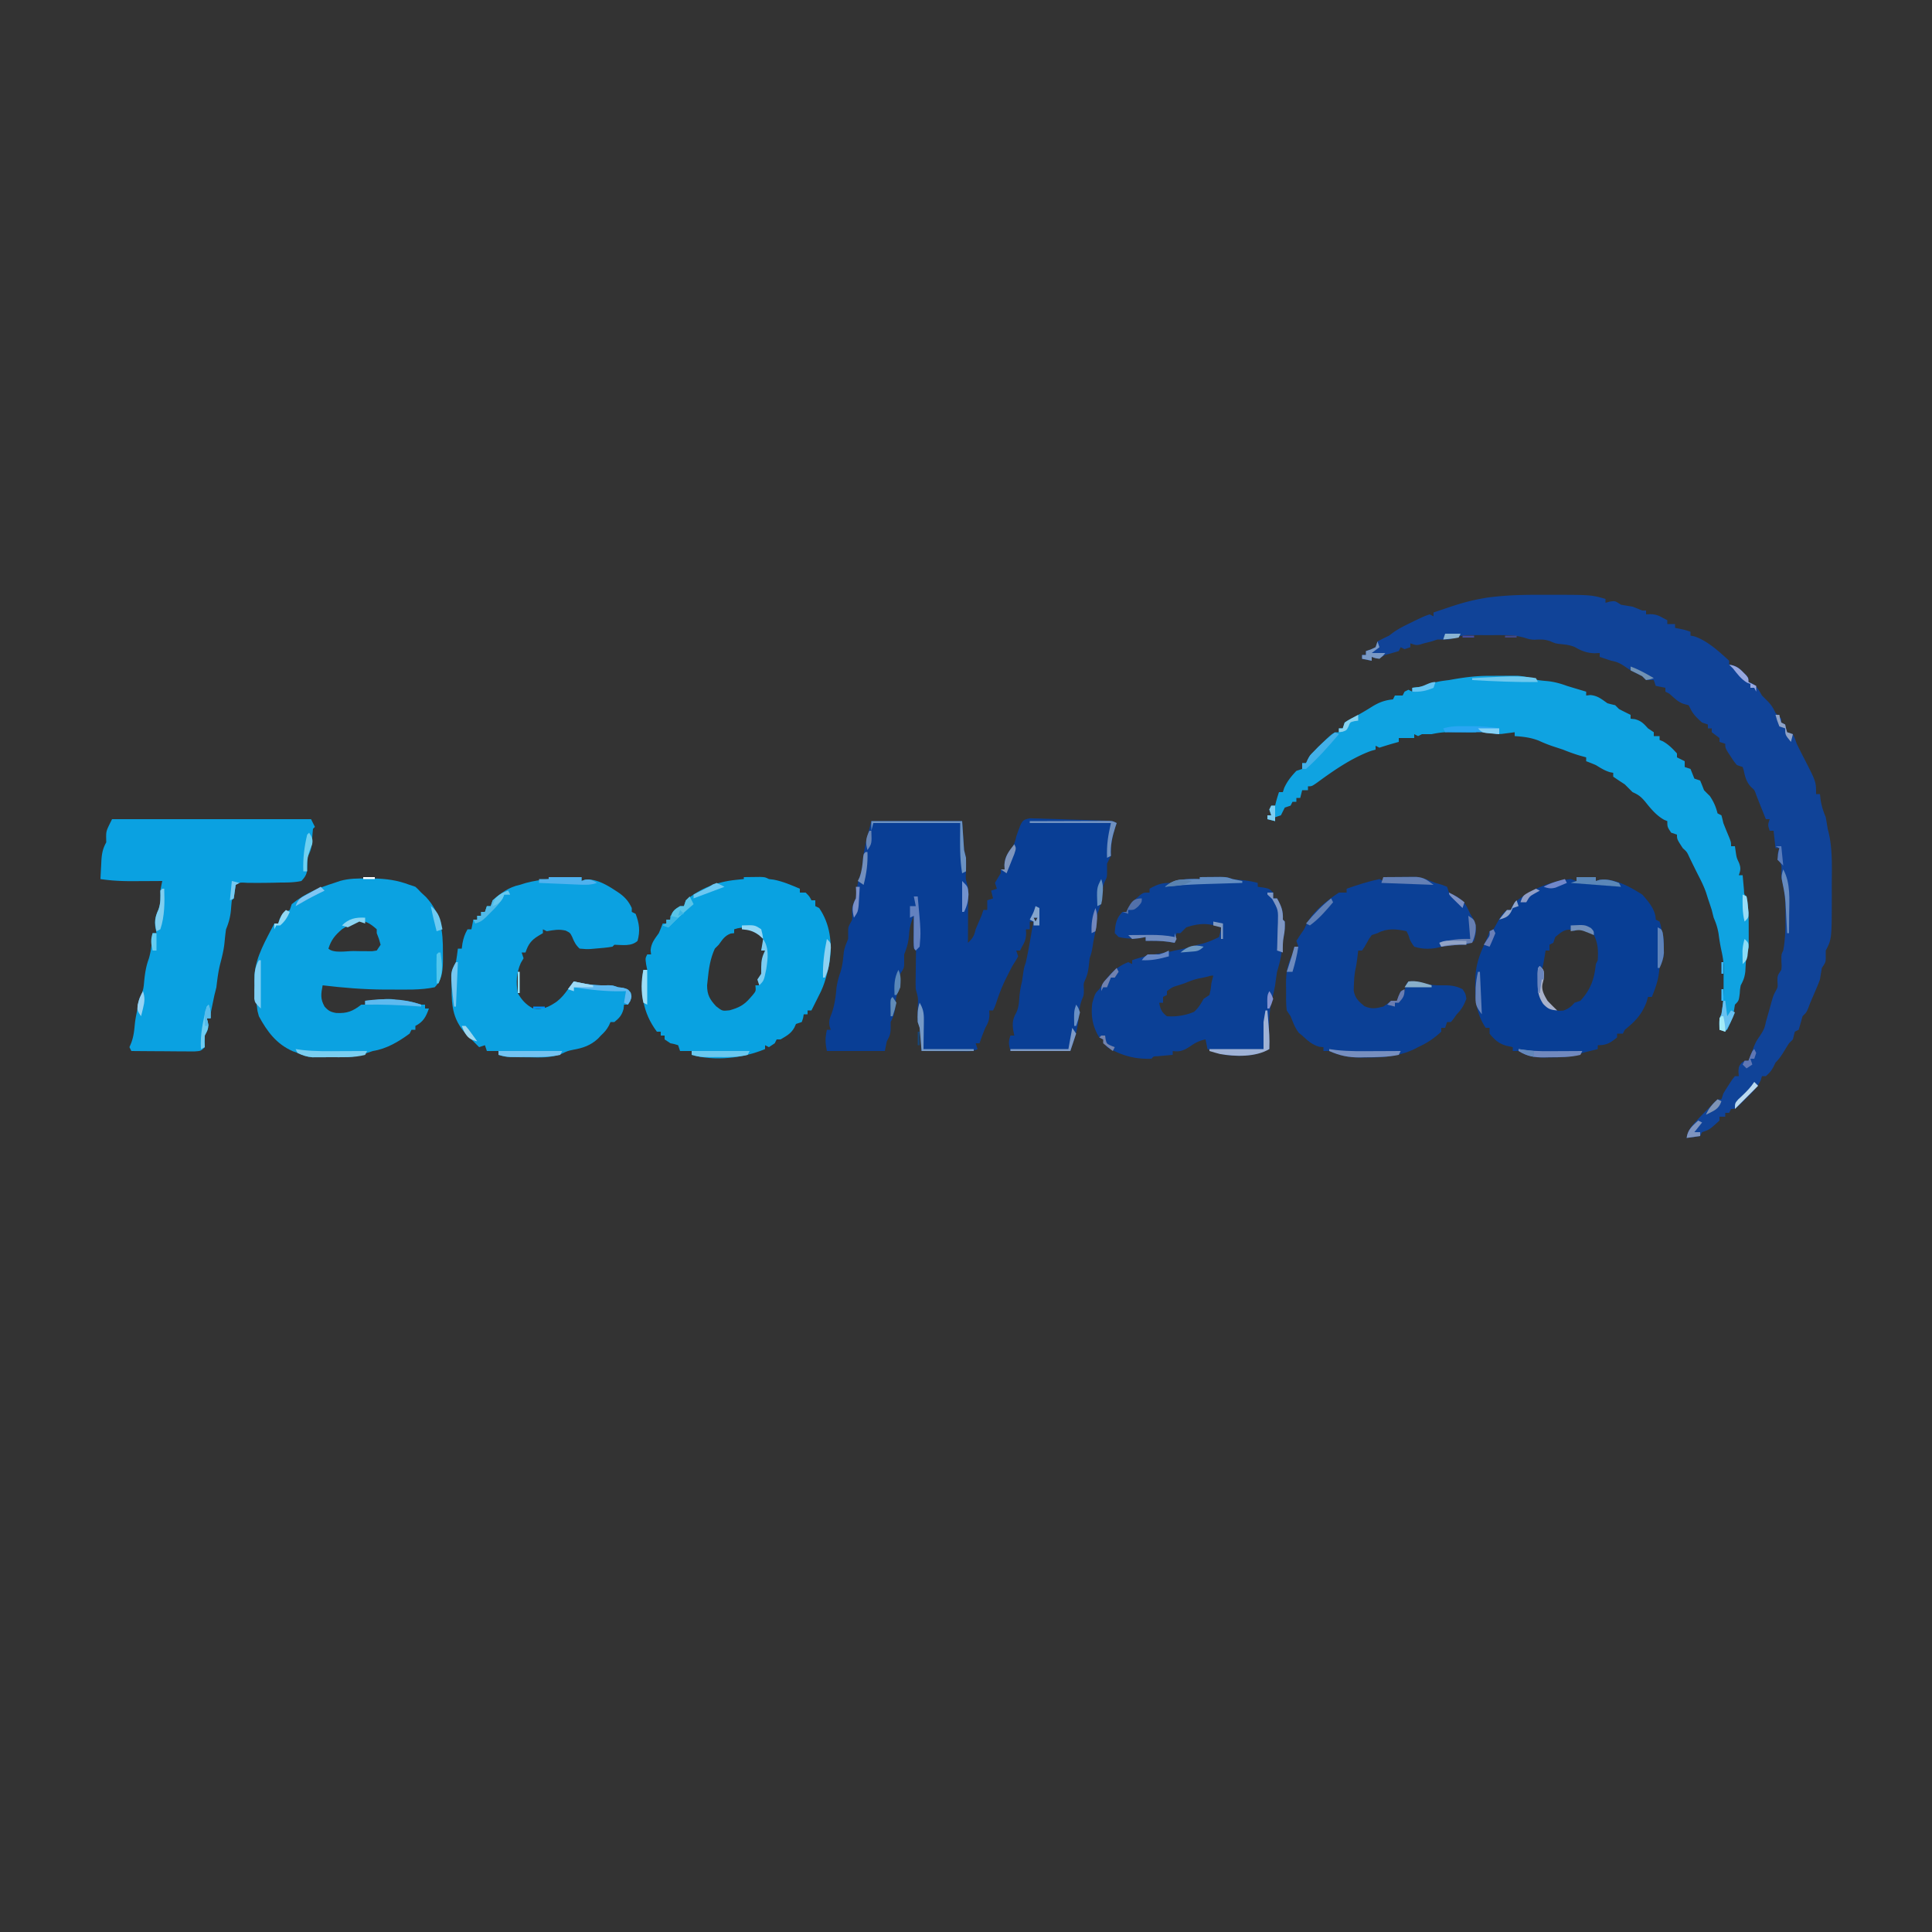 <?xml version="1.0" encoding="UTF-8"?>
<svg data-bbox="52 307.864 896.177 281.136" height="1000" width="1000" xmlns="http://www.w3.org/2000/svg" data-type="ugc">
    <rect width="100%" height="100%" fill="#333333" stroke="none"/>
    <g>
        <path fill="#093E95" d="m533.056 423.55 2.384.072 2.71.051 2.917.12 3 .077c3.166.087 6.33.202 9.496.317q3.206.09 6.412.174l6.092.182 2.923.088 2.7.1 2.382.084C576 425 576 425 578 426l-.656 1.941c-1.69 5.248-2.455 9.506-2.344 15.059l-2 4v3.5c0 3.5 0 3.5-.968 5.41-1.205 2.44-1.365 4.321-1.532 7.027-.308 3.78-1.06 6.553-2.5 10.063-.34 2.284-.568 4.564-.785 6.863-.244 2.424-.7 4.757-1.215 7.137l-.5 3.125C565 493 565 493 564 496l-.437 3.875c-.29 2.554-.649 4.337-1.625 6.75-1.121 2.414-1.121 2.414-.938 5.375 0 3 0 3-.937 5.25-1.339 3.464-1.536 6.72-1.856 10.402-.525 5.954-2.248 10.473-4.207 16.348h-31c-.925-3.702-1.081-4.635 0-8h2l-.562-2.75c-.505-3.747-.255-5.787 1.57-9.055 1.125-2.489 1.36-4.479 1.555-7.195.233-3.127.638-5.971 1.437-9l.5-3.563C530 501 530 501 531 498c1.168-5.303 2.128-10.642 3-16q.489-2.502 1-5h-2v4h-2l.125 2.25c-.13 2.873-.69 4.304-2.125 6.75l-1 2h-2l1 3c-.93 1.706-1.954 3.361-3 5a286 286 0 0 0-2.562 5l-1.254 2.5c-1.655 3.496-3.023 7.018-4.246 10.687C515 521 515 521 514 523h-2l.125 2.25c-.133 2.928-.71 4.234-2.125 6.75a119 119 0 0 0-3 8h-2l1 3c-2.766 1.383-5.01 1.112-8.101 1.097l-3.672-.01-3.852-.025-3.875-.013q-4.75-.018-9.5-.05l-.183-2.519-.254-3.293-.246-3.27c-.219-2.977-.219-2.977-1.317-5.917-.045-2.53-.048-5.035 0-7.563.286-4.861.286-4.861-1-9.437a73 73 0 0 1-.062-4.535l.023-2.702.04-2.826q.038-2.768.062-5.535l.035-2.484c.117-1.927.117-1.927-1.098-2.918-.073-2.863-.092-5.7-.062-8.563l.013-2.443q.019-2.997.05-5.994c-1.514 3.416-2.268 6.277-2.5 10-.305 3.748-1.088 6.515-2.5 10v3.625c0 3.375 0 3.375-2 6.375v3.437c0 3.563 0 3.563-.97 5.473-1.212 2.456-1.365 4.366-1.53 7.09-.218 3.572-.868 5.84-2.5 9v3c0 3.146-.528 4.314-2 7l-1 5h-30c-.9-4.492-.904-6.684 0-11h2l-.587-1.738c-.493-2.695-.041-3.925.961-6.45 1.672-4.613 2.197-8.953 2.625-13.812.45-2.76 1.044-5.12 2-7.75 1.057-3.434 1.388-6.59 1.715-10.149.349-2.57 1.314-4.707 2.285-7.101v-3.063c0-2.937 0-2.937 1-4.875 1.255-2.205 1.255-2.205 1-5.562 0-3.57.483-4.47 2-7.5.377-2.188.377-2.188.5-4.438.326-3.573 1.167-6.228 2.5-9.562.333-2.237.56-4.466.754-6.719.706-6.546 2.657-12.925 4.246-19.281h47l1 15 1 4c.044 2.208.04 4.417 0 6.625-.236 4.348-.236 4.348 1 8.375.086 2.178.107 4.359.098 6.539l-.01 3.945-.025 4.14-.014 4.165a3988 3988 0 0 1-.049 10.21c2.508-2.374 3.253-3.638 4-7q1.478-3.508 3-7l1-3h2v-5l3-1-1-4 3-1-1-3a99 99 0 0 1 3-5v-2h2c-.04-.742-.082-1.484-.125-2.25.172-3.78 1.386-5.803 3.688-8.75 1.512-2.103 1.906-3.496 2.437-6 2.997-8.56 2.997-8.56 7.056-9.449M473 465l1 2Zm62 10 1 2 1-2z"/>
        <path fill="#104398" d="M796.36 307.87c2.005.005 4.01 0 6.015-.006 21.171.02 21.171.02 28.625 2.136v2l2.312-.625C836 311 836 311 839 313a449 449 0 0 0 6 1 206 206 0 0 1 5 2h2v2c.742-.04 1.485-.082 2.25-.125 2.873.131 4.303.691 6.75 2.125l2 1v2h4v2l2.312.438C872 326 872 326 875 327v2l1.695.297c6.716 2.05 13.175 7.979 18.305 12.703v2l1.797.317c2.527.784 3.626 1.734 5.453 3.62.52.526 1.041 1.05 1.578 1.59C905 351 905 351 905 353l1.812.688c2.786 1.671 3.563 3.518 5.188 6.312l2.562 2.563c2.2 2.2 3.157 3.694 4.438 6.437l1.625 1.625L922 372v2l2 1 .437 2 .563 2 3 1c1 2.188 1 2.188 2 5a359 359 0 0 0 3.976 7.88C940 404.626 940 404.626 940 411h2l.375 3.188c.544 3.318 1.365 5.742 2.625 8.812q.55 2.993 1 6l.492 1.885c2.054 8.562 1.666 17.736 1.638 26.476-.005 2.005 0 4.01.006 6.014-.022 22.696-.022 22.696-3.136 28.625v3.063c0 2.937 0 2.937-2 5.937a449 449 0 0 0-1 6 78 78 0 0 1-2 5l-1.5 3.5-1.5 3.5-1.063 2.813C935 524 935 524 933 526l-1 3.563-1 3.437-2 1a280 280 0 0 0-1 4l-2 2a140 140 0 0 0-2.5 4c-1.4 2.321-2.573 4.073-4.5 6l-.938 1.938c-1.113 2.16-2.2 3.51-4.062 5.062h-2l-.625 2.106c-1.816 3.823-4.364 6.284-7.375 9.207l-1.657 1.666C898.267 574 898.267 574 896 574l-1 2h-2v2h-3v2c-5.193 4.731-5.193 4.731-9 6l-1 2c-2.322.408-4.657.745-7 1 .593-3.502 1.875-5.33 4.25-7.937l1.906-2.102a217 217 0 0 1 6.844-6.96l1.687-1.813C889 569 889 569 891 569l1-3c.94-1.586 1.923-3.147 2.937-4.687l1.59-2.45L898 557h2l-.188-2.312c.188-2.688.188-2.688 1.563-4.5C903 549 903 549 905 549l.875-2.187L907 544l.875-2.437C909 539 909 539 911.062 535.938c1.737-2.633 2.394-3.949 2.938-6.938q.991-3.502 2-7l1-3.687c1-3.313 1-3.313 2.125-5.375 1.085-2.048 1.085-2.048.875-5 0-2.938 0-2.938 2-5.938.203-1.99.203-1.99.062-4.062C922 494 922 494 923 492c1.05-5.683 1.15-11.23 1.125-17l.011-2.617c-.008-5.601-.216-11.009-1.699-16.445C922 454 922 454 922.062 451.063c.12-3.061.12-3.061-1.125-5.688-1.051-2.664-.913-3.74.063-6.375h-2l-1-9h-2c-1-3-1-3 0-6h-2c-4-10-4-10-5.04-12.738-.809-2.297-.809-2.297-2.46-3.762-2.448-2.448-3.287-5.402-3.938-8.75L902 397l-3-1c-1.606-1.996-1.606-1.996-3.188-4.437l-1.605-2.434C893 387 893 387 893 385l-3-1v-2l-2-1.5-2-1.5v-2h-2v-2l-3-1c-2.52-2.274-4.604-4.16-6.063-7.25L874 365l-1.75-.437c-3.505-.876-5.538-3.204-8.25-5.563l-2-1v-2l-5-1-1-3h-4l-2-2-2.75-1.375C844 347 844 347 840.875 344.875c-2.57-1.676-3.959-2.328-6.875-2.875a503 503 0 0 1-6-2v-2l-2.688.125c-3.987-.15-6.71-1.185-10.125-3.187-2.703-1.159-5.34-1.358-8.246-1.652C805 333 805 333 802.5 331.938c-2.85-1.068-5.225-1.015-8.243-.813C792 331 792 331 788.785 330.01c-3.719-.99-6.768-1.267-10.602-1.274l-3.814-.008-3.932.023-3.943-.023-3.81.008-3.452.007c-3.371.27-6.059 1.132-9.232 2.258-2 .04-4 .045-6 0l-3 1q-1.997.516-4 1l-2.063.625C733 334 733 334 730 333v2l-3 1-2-1-1 2a257 257 0 0 1-7 2l-2.25 1.188C713 341 713 341 710 340v2l-5-1v-2h2v-2l2.437-.812L712 335l1-3a134 134 0 0 1 6-3l1.828-1.402c2.576-1.895 5.241-3.246 8.11-4.66l3.089-1.535c5.337-2.518 5.337-2.518 7.973-3.403l2 1v-2l6-2 2.937-1c4.966-1.621 9.918-3.076 15.063-4l2.625-.5c9.238-1.368 18.402-1.66 27.735-1.63"/>
        <path fill="#0FA3E1" d="M770.438 349.815a824 824 0 0 0 6.67-.04l4.278-.005 3.913-.013c3.83.252 7.053 1.087 10.7 2.243a69 69 0 0 0 4.563.5c3.744.366 6.89 1.197 10.438 2.5q2.683.825 5.375 1.625l2.648.79L821 358v2l2.125-.25c3.81.332 5.78 2.077 8.875 4.25 1.324.368 2.656.712 4 1l2 2a201 201 0 0 0 6 3v2l2.25.25c3.303.901 4.476 2.25 6.75 4.75l3 2v2h3v2l1.687.688c2.974 1.688 5.033 3.78 7.313 6.312v2l4 2v3l3 1 2 5 3 1a156 156 0 0 1 2 5q1.468 1.53 3 3c2.007 3.012 3.13 5.524 4 9l2 1a72 72 0 0 1 1 4c1.01 2.605 2.085 5.18 3.16 7.758C896 436 896 436 896 438h2l.375 2.688c.492 3.264.492 3.264 1.75 5.937.976 2.65.839 3.773-.125 6.375h2l.183 2.153.254 2.785.246 2.777c.077 2.247.077 2.247 1.317 3.285 1.098 5.776 1.15 11.447 1.125 17.313l.011 2.744-.003 2.62-.004 2.371C905 491 905 491 904 493c-.277 3.277-.446 6.553-.62 9.836-.358 2.99-.98 4.574-2.38 7.164-.373 2.06-.373 2.06-.5 4.125C900 518 900 518 898 520l-.437 2.688c-.654 3.853-1.933 6.771-3.562 10.312h-4c-.125-5.75-.125-5.75 1-8 1.102-5.882 1.15-11.652 1.125-17.625l.011-2.812-.003-2.727-.004-2.451c-.138-2.546-.575-4.899-1.13-7.385a103 103 0 0 1-1.437-8.5c-.509-3.167-1.3-5.579-2.562-8.5a280 280 0 0 1-1-4 505 505 0 0 0-2-6l-.938-3c-1.12-3.165-2.512-6.023-4.062-9a665 665 0 0 1-4.563-9.25c-1.29-2.802-1.29-2.802-3.437-4.75-3-4.615-3-4.615-3-7l-3-1c-2-3-2-3-2-6l-1.688-.687c-4.105-2.33-6.966-5.85-9.875-9.5-2.266-2.615-3.418-3.45-6.437-4.813l-4-4c-1.073-.7-2.145-1.402-3.25-2.125L835 402v-2l-1.688-.312c-2.762-.821-4.855-2.19-7.312-3.688a123 123 0 0 0-5-2v-2l-3.188-.875c-3.058-.902-5.866-1.932-8.812-3.125a567 567 0 0 0-4.375-1.437 71 71 0 0 1-8.125-3.188c-4.184-1.643-8.045-2.082-12.5-2.375v-2l-1.864.254-2.449.309-2.426.316C775 380 775 380 772 379c-2.323-.4-4.658-.74-7-1l-1 1a70 70 0 0 1-4.438.063l-2.433-.028-2.13-.035h-2l-3.312-.062c-3.113.053-5.669.427-8.687 1.062h-5l-2 1-2-1v2h-8v2c-1.093.31-2.186.62-3.313.938A170 170 0 0 0 714 387l-2-1v2l-2.438.688c-9.927 3.657-19.135 10.02-27.625 16.25C679 407 679 407 677 407v2h-3l-1 4h-2v2h-2l-1 2-3 1-1 2-1 2-3 1v2l-4-1v-2h2l-1-3 1-2h2l.437-1.812c.45-1.75.992-3.474 1.563-5.188h2l.687-2.125c1.658-3.631 3.586-5.949 6.313-8.875l3-1v-3h2l.875-1.875C678 391 678 391 680 389l2.25-2.312C690.116 379 690.116 379 693 379v-2h2l1-3c1.715-1.175 1.715-1.175 3.937-2.312a146 146 0 0 0 10.25-5.938c3.65-2.228 6.51-3.308 10.813-3.75l1-2h4l1-2 2-1 2 1v-2l3.187-.375c3.658-.458 3.658-.458 6.313-1.625 3.14-1.255 6.152-1.581 9.5-2 7.04-1.251 13.143-2.186 20.438-2.185"/>
        <path fill="#0AA1E1" d="M58 424h103l2 4-1 1c-.286 2.743-.448 5.486-.621 8.238-.374 2.726-1.134 4.354-2.379 6.762l.063 3.438c-.074 4.166-.205 5.526-3.063 8.562-3.691.805-7.358.791-11.125.813l-3.055.076a424 424 0 0 1-13.937.06c-3.677-.234-3.677-.234-5.883 1.051a202 202 0 0 0-1 7l-1 1a109 109 0 0 0-.437 4.75c-.342 3.834-1.103 6.69-2.563 10.25-.341 2.286-.57 4.57-.79 6.871-.372 3.762-1.251 7.287-2.21 10.942-1.033 4.046-1.516 8.041-2 12.187q-.484 2.005-1 4a459 459 0 0 0-1.062 5.125l-.536 2.633c-.46 2.19-.46 2.19-.402 4.242h-2l.625 2.25c.437 3.204-.19 3.963-1.625 6.75v6c-2 2-2 2-5.532 2.227a347 347 0 0 1-4.538-.032l-2.413-.008c-2.548-.011-5.095-.037-7.642-.062q-2.587-.016-5.176-.027Q74.35 544.063 68 544l-1-2 .875-2.062c1.272-3.32 1.579-6.284 1.91-9.801.244-2.424.7-4.757 1.215-7.137l.438-3.062C72 517 72 517 73 515.093c1.09-2.281 1.358-4.023 1.563-6.532.405-4.281.929-8.196 2.437-12.25 1.327-4.396 1.657-8.747 2-13.312h2l-.562-2.75c-.534-3.962-.018-5.987 1.624-9.562 1.165-3.338 1-6.169.938-9.688.305-1.672.633-3.34 1-5l-2.076.016q-4.712.029-9.424.046l-3.266.026c-5.847.018-11.453-.197-17.234-1.088q.172-3.626.375-7.25c.03-.682.062-1.364.094-2.066.217-3.734.697-6.436 2.531-9.684l-.062-2.875C55 430 55 430 58 424"/>
        <path fill="#0B4096" d="M621 454a1420 1420 0 0 1 6.813-.062l3.832-.036C635 454 635 454 638 455c1.476.196 2.956.36 4.438.5 2.949.28 5.703.718 8.562 1.5v2l2.875.375C657 460 657 460 659 462v3h2c2.18 3.907 3.256 6.525 3 11l1 1c.195 3.518-.298 6.566-1 10a413 413 0 0 0-.437 4.375c-.423 4.046-1.406 7.72-2.563 11.625q-.543 3.495-1 7c-.426 2.313-.894 4.595-1.488 6.871-1.449 5.814-1.757 11.219-1.637 17.192l.027 2.623c.024 2.104.06 4.21.098 6.314-7.44 3.944-17.664 4.293-25.773 2.328-2.114-.707-4.176-1.458-6.227-2.328l-1-5c-3.183.617-5.287 1.72-7.937 3.563-3.158 2.053-5.201 3.04-9.063 2.437v2l-2.152.184-2.785.254c-.917.08-1.834.162-2.778.246-2.247.076-2.247.076-3.285 1.316-8.732.286-15.354-1.582-23-6-1.25-2.125-1.25-2.125-2-4l-2-1c-3.483-5.573-4.468-11.41-3.625-17.875 1.458-4.958 1.458-4.958 3.625-7.125l1.813-2.812c3.612-5.264 7.2-8.794 13.187-11.188l2 1v-2c4.866-1.697 9.466-2.785 14.563-3.5 2.572-.374 4.938-.834 7.437-1.5l2.313-.437c3.283-.688 6.467-1.626 9.687-2.563l2.125-.5c3.103-.827 6.007-2.066 8.875-3.5.656-2.527.656-2.527 1-5-6.52-2.31-11.328-2.224-18 0l-1.562 1.563L611 483h-2l-1 5-3-.5c-4.027-.585-7.935-.571-12-.5v-2l-3.062.563c-3.955.439-7.06.274-10.938-.563l-2-2c.25-4.506.744-7.744 4-11h2l.785-1.797c1.302-2.362 2.608-3.712 4.653-5.453l1.808-1.578C592 462 592 462 595 462v-2c3.975-2.218 6.497-3.113 11-3l2.75-1c4.161-1.28 7.934-1.173 12.25-1zm4.25 51.438c-1.55.387-3.115.717-4.687 1-2.692.59-5.02 1.508-7.563 2.562l-3.125 1c-3.02.916-3.02.916-5.875 3v2l-2 1v3h-2c.564 3.272 1.33 4.981 4 7 4.828.344 9.543-.393 14-2.25 2.302-2.014 3.505-4.099 5-6.75l3-2c.678-2.9.678-2.9 1-6 .317-1.337.643-2.673 1-4-1.139-.04-1.139-.04-2.75.438"/>
        <path fill="#0BA2E1" d="m190.25 454.688 2.814.006c6.68.098 12.663.895 18.936 3.306l3 1c1.375 1.25 1.375 1.25 3 3l2.438 2.25c7.834 8.409 8.913 17.846 8.812 28.938l.023 2.615c-.017 5.66-.05 10.974-4.273 15.197-7.382 1.557-15.307 1.192-22.812 1.188l-3.543.002c-10.631-.064-21.096-.923-31.645-2.19-.85 4.436-1.283 6.977 1 11 1.86 2.158 3.242 2.882 6.05 3.32 5.552.28 8.483-.833 12.95-4.32h2v-2q3.405-.29 6.813-.562l3.832-.316C203 517 203 517 206 518l2.25-.063c3.474.079 6.435 1.062 9.75 2.063h2v2h2c-1.495 4.254-2.898 6.949-7 9v2h-2l-1 2c-5.763 4.217-11.874 7.874-19 9q-3.006.98-6 2c-5.203 1.559-10.553 1.184-15.937 1.187l-3.288.037-3.177.006-2.89.012c-2.921-.262-5.047-1.04-7.708-2.243l-2.437-.875c-8.484-3.724-13.267-10.18-17.563-18.125-.75-2.625-.75-2.625-1-5l-.504-2.71c-.524-3.472-.664-6.78-.684-10.29l-.042-3.562c.624-9.31 6.059-18.244 10.23-26.437h2l.75-2.375c1.445-3.035 2.306-3.296 5.25-4.625l1-3c6.541-5.39 13.982-8.495 22-11l3.047-1.04c4.7-1.33 9.349-1.301 14.203-1.273M177 481.001c-3.584 3.05-5.586 5.5-7 10 2.544 2.544 9.517 1.234 12.938 1.25l3.404.062 3.248.016 2.996.028L195 492l2-3c-.83-3.07-.83-3.07-2-6v-2c-7.051-6.463-10.56-4.969-18 0"/>
        <path fill="#083E95" d="M816 454h10v2l2.063-.625c7.584-.968 15.687 3.72 21.937 7.625 3.196 3.545 7 8.014 7 13l2 1c.563 1.813.563 1.813 1 4l.516 1.797c.57 2.591.653 4.988.672 7.64l.042 2.81c-.246 2.948-1.067 5.05-2.23 7.753l-.437 3.313c-.65 4.26-1.953 7.698-3.563 11.687h-2l-.75 2.625c-2.406 6.495-5.99 10.166-11.25 14.375l-1 2h-3v2c-3.675 2.84-5.269 4-10 4v2l-5.566 1.367a87 87 0 0 0-5.582 1.684c-4.721 1.163-9.074 1.28-13.914 1.261l-2.643.05c-5.279.003-8.629-.67-13.295-3.362h-3v-2l-3.187-.687c-3.986-1.135-6.197-3.063-8.813-6.313v-3h-2c-4.622-7.049-5.472-13.586-5.437-21.812l.007-2.75c.15-6.743 1.683-12.004 4.492-18.125 1.116-2.439 2.088-4.763 2.938-7.313l2-1a368 368 0 0 0 2.988-5.277c1.122-1.91 2.254-3.365 4.012-4.723h2l.668-1.773c1.75-2.925 3.752-4.075 6.644-5.852.945-.59 1.89-1.18 2.864-1.79C798.582 457.99 805.7 455.83 813 455l3 1zm-1 26v2l-1.625-.75c-3.73-.393-5.543 1.485-8.375 3.75l-1 3-2 1v3h-2l-.437 2.75c-1.092 6.309-1.092 6.309-2.563 9.25-.198 2.076-.198 2.076-.187 4.375l-.043 2.336c.518 5.154 3.519 7.984 7.355 11.148 1.972 1.416 1.972 1.416 5.125 1.203 2.737-1.057 3.86-1.902 5.75-4.062l3-1c5.394-5.9 7.225-11.251 8-19l1-2c.275-4.769.194-8.707-2-13-3.104-2.47-5.956-4-10-4"/>
        <path fill="#09A2E1" d="M385 454q2.688-.04 5.375-.062l3.023-.036C396 454 396 454 398 455l2.5.313c4.767.936 9.041 2.793 13.5 4.687v2h3c2 2 2 2 3 4h2v3l2 1c5.631 8.212 6.78 17.923 5.45 27.633-1.143 6.02-2.556 11.94-5.45 17.367l-1.07 2.14L420 523h-2v2h-2l-.312 1.938L415 529l-3 1-.812 1.813c-1.713 3.155-4.134 4.406-7.188 6.187h-2l-1 2-3 2-2-1v2c-11.444 4.756-25.904 6.417-38 3v-2h-6l-1-3c-1.902-.6-1.902-.6-4-1l-3-2v-2h-2v-2h-2c-7.352-9.88-8.684-20.031-7-32h2l-.562-2.875C334 496 334 496 335 494h2l-.25-2.125c.333-3.827 2.05-5.77 4.25-8.875.716-1.646 1.403-3.307 2-5h2v-2h2l.25-1.812c.966-2.817 2.239-3.666 4.75-5.188h2l1-3c7.402-6.22 16.198-9.58 25.75-10.562l2.422-.254L385 455zm-5 27v2l-1.75.188c-3.15 1.137-4.303 3.151-6.25 5.812l-2 2c-2.377 5.172-3.135 10.37-3.687 16l-.325 3.063c.02 4.864 1.405 7.288 4.7 10.812 3.165 2.463 3.165 2.463 6.937 2.063 4.66-1.295 7.475-2.677 10.625-6.375l1.578-1.81c1.45-1.817 1.45-1.817 1.172-4.753h2l.438-2.187c.342-1.711.693-3.42 1.062-5.125.66-3.55 1.075-7.104 1.5-10.688h-2l.813-2.687c.54-3.437.54-3.437-1.813-6.125-4.299-3.135-7.929-3.878-13-2.188"/>
        <path fill="#0B4096" d="M716 454q4.656-.042 9.313-.062l2.67-.026 2.568-.01 2.364-.016c2.702.148 4.905 1.041 7.398 2.051 2.748 1.137 2.748 1.137 5.937 2L749 459l1 3c1.85 1.05 1.85 1.05 4 2 3.866 2.343 5.16 4.92 7 9l1.75 2.875c1.73 4.323 1.378 6.614.25 11.125-2.798 1.927-4.915 2.192-8.25 2-3.156-.088-5.672.139-8.687 1.063-4.715 1.296-9.372 1.435-14.063-.063-2.062-2.937-2.062-2.937-3-6l-1-2c-5.256-1.207-10.159-1.64-15 1l-3 1c-1.377 1.863-1.377 1.863-2.562 4.063-1.254 2.222-1.254 2.222-2.438 3.937h-2l-.437 3.688c-.28 2.282-.595 4.448-1.125 6.687-.433 2.597-.607 5.057-.688 7.688l-.078 2.535c.533 3.9 2.594 5.81 5.578 8.215 3.691 1.593 5.891 1.17 9.75.187 2.207-1.488 2.207-1.488 4-3h3l2-5h2l.438-1.937C728 509 728 509 729 508c3.08-.272 5.216.068 8.188 1 3.326.873 5.512 1.08 8.875 1 4.055-.068 7.264.071 10.937 2 1.563 2.25 1.563 2.25 2 5-1.29 3.29-2.501 5.501-5 8l-1.5 2.125L751 529h-2l-1 3h-2v2c-3.764 3.495-7.3 5.855-12 8l-1.866.982c-7.927 3.782-16.165 4.497-24.822 4.393l-2.97.035c-6.186-.025-10.661-1-16.342-3.41h-3v-2l-2.125-.187c-3.833-1.084-5.956-3.148-8.875-5.813l-1.687-1.375c-2.077-2.57-3.065-5.586-4.313-8.625l-2-3c-.436-3.568-.324-7.158-.312-10.75l-.05-2.96c-.003-5.925.642-10.024 3.362-15.29.373-1.323.73-2.652 1-4h2l-1-3c1.27-2.04 2.614-4.036 4-6l1.438-3.062c3.504-6.589 10.394-11.826 16.562-15.938h4v-2c5.61-1.948 11.183-3.775 17-5l2 1z"/>
        <path fill="#0BA1E1" d="M284 454h17v2l1.625-.625c6.302-.995 12.994 3.603 18.063 7 2.954 2.163 4.76 4.248 6.312 7.625v2l2 1c1.898 4.994 2.424 8.813 1 14-3.229 2.97-7.872 2.068-12 2l-1 1c-2.978.528-5.987.754-9 1l-2.27.203c-2.105.11-2.105.11-5.73-.203-2.062-1.925-2.812-3.542-3.875-6.125-1.031-2.052-1.031-2.052-3.312-3.187-3.524-.862-6.265-.29-9.813.312l-2-1v2l-2.312 1.375c-3.791 2.292-5.298 4.456-6.688 8.625h-2l1 3-1.437 2.438c-2.275 5.186-2.51 9.987-1.563 15.562 1.97 3.542 4.362 6.181 8 8 5.128.733 8.048-.787 12.176-3.57 2.393-1.876 4.097-3.936 5.824-6.43q1.495-2.005 3-4l1.836.438c5.451 1.207 10.453 1.74 16.035 1.535C317 510 317 510 320 511l2.563.313c2.437.687 2.437.687 3.875 2.5.562 2.187.562 2.187-.313 4.437L325 520h-2l-.25 2.25c-.898 3.293-2.134 4.61-4.75 6.75h-2l-.812 1.813c-1.194 2.199-2.36 3.504-4.188 5.187l-1.375 1.5c-3.97 3.665-7.844 4.951-13.05 5.875-2.794.6-2.794.6-6.102 2.172-5.475 2.104-10.934 1.816-16.723 1.703l-3.258-.016c-8.566-.085-8.566-.085-12.492-1.234v-2h-6l-1-3-3 1-4-4-2-1.937c-7.335-7.565-8.346-14.628-8.25-24.813l-.023-2.535.007-2.45.007-2.194c.298-2.382 1.158-3.952 2.259-6.071.387-2.325.73-4.659 1-7h2l.375-2.75c.546-2.84 1.198-4.776 2.625-7.25h2l1-5h2v-2h2v-2h2l1-3h2l1-3c4.195-3.729 8.451-6.858 14-8l3.25-1c3.961-1.056 7.68-1.572 11.75-2z"/>
        <path fill="#9FB2D5" d="M655 523h1c1.148 13.633 1.148 13.633 1 20-7.081 4.249-17.664 3.94-25.55 2.55-1.833-.458-3.645-.995-5.45-1.55v-1h28v-14z"/>
        <path fill="#6B92C2" d="M451 425h47l1 15 1 4a195 195 0 0 1 0 7l-2 1c-1.426-8.555-1-17.327-1-26h-45l-1 4z"/>
        <path fill="#638DC1" d="M621 454a1420 1420 0 0 1 6.813-.062l3.832-.036C635 454 635 454 638 455c1.664.348 3.33.684 5 1v1l-2.595.076q-4.837.144-9.673.296-2.08.065-4.16.125c-7.89.231-15.73.55-23.572 1.503 2.929-2.307 4.69-3.395 8.438-3.687l2.367-.196c2.403-.128 4.789-.195 7.195-.117z"/>
        <path fill="#5EB8F0" d="m297 508 1.836.438c5.451 1.207 10.453 1.74 16.035 1.535C317 510 317 510 320 511l2.563.313c2.437.687 2.437.687 3.875 2.5.562 2.187.562 2.187-.313 4.437L325 520l-2-1 1-6-2.098.07c-8.49.157-16.527-.789-24.902-2.07v2l-3-1z"/>
        <path fill="#6E90C1" d="M533 425q9.13-.037 18.262-.055 3.108-.008 6.216-.02 4.46-.017 8.92-.023l2.82-.015h2.608l2.301-.007C576 425 576 425 578 426l-.656 1.941c-1.685 5.233-2.702 9.566-2.344 15.059l-2 1c-.216-6.791.436-10.964 2-18h-42z"/>
        <path fill="#29A6F2" d="m755.082 375.867 2.326-.004 2.404.012 2.37-.012c4.71.008 9.173.355 13.818 1.137v3l-1.863-.219-2.45-.281-2.425-.281c-2.381-.267-2.381-.267-5.262-.22h-16l-1-2c2.76-.777 5.217-1.127 8.082-1.132"/>
        <path fill="#7699C5" d="M476 519c1.777 3.062 2.24 5.24 2.195 8.766l-.015 2.43-.055 3.054L478 543h26v1h-27l-1-12-1-3c-.132-3.684-.17-6.49 1-10"/>
        <path fill="#6381BF" d="M473 464h2c1.682 18.356 1.682 18.356 1 26l-2 2c-1-1-1-1-1.098-4.816q.01-2.374.036-4.747l.013-2.443q.02-2.997.049-5.994l-2 1v-6h3z"/>
        <path fill="#43B0E9" d="m691 379 2 1c-5.313 6.299-10.845 12.51-17 18h-2v-3h2l.875-1.875C678 391 678 391 680 389l2.25-2.312c2.809-2.745 5.706-5.21 8.75-7.688"/>
        <path fill="#7F97C4" d="M656 462h3v3h2c2.18 3.907 3.256 6.525 3 11l1 1c.145 2.604.025 4.88-.5 7.438-.566 2.9-.569 5.614-.5 8.562l-3-1 .08-2.016c.104-3.036.168-6.072.232-9.109l.127-3.172c.19-6.705.19-6.705-2.959-12.383L656 463z"/>
        <path fill="#4FB2EF" d="M284 454h17v2l1.75-.625c2.77-.462 3.896.196 6.25 1.625-3.36 1.12-5.67 1.028-9.2.879l-3.661-.147-3.827-.17-3.86-.158q-4.727-.195-9.452-.404v-2h5z"/>
        <path fill="#667FB3" d="M760 474c3 2 3 2 3.813 4.75.207 3.591-.473 5.94-1.813 9.25-5.322.793-10.65 1.43-16 2l-1-2c5.57-1.592 10.211-2.207 16-2z"/>
        <path fill="#7ACEF0" d="m153 543 3.59.496c6.647.739 13.293.61 19.972.567l3.924-.014q4.758-.018 9.514-.049l-1 2c-5.843 1.552-12.06 1.184-18.062 1.188l-3.26.037-3.15.005-2.852.013c-2.923-.265-5.057-.931-7.676-2.243z"/>
        <path fill="#50BAE8" d="m263 461 1 2h-3l-.691 1.676c-1.684 2.99-3.814 5.094-6.247 7.512l-2.652 2.667C249 477 249 477 246 478l-1-2h2v-2h2v-2h2l1-3h2l1-3c2.661-2.381 4.597-3.866 8-5"/>
        <path fill="#5B87B8" d="M816 454h10v2l2.063-.625c3.77-.481 6.393.33 9.937 1.625l1 2-26-2 3-1z"/>
        <path fill="#59C4E8" d="m357 464 2 4-1.574 1.355c-3.953 3.427-7.784 6.89-11.426 10.645l-3-1 2-1v-2h2l.25-1.812c.966-2.817 2.239-3.666 4.75-5.188h2l1-3z"/>
        <path fill="#6480B5" d="M716 454q4.656-.042 9.313-.062l2.67-.026 2.568-.01 2.364-.016c4.089.223 5.73 1.597 9.085 4.114l-27-1z"/>
        <path fill="#73C3F1" d="M258 544h33l-1 2c-5.852 1.248-11.725 1.15-17.687 1.125l-2.838.012-2.737-.004-2.467-.004c-2.215-.126-4.144-.515-6.271-1.129z"/>
        <path fill="#67C1F1" d="M892 518h1l1 8 2-3 2 1c-1.335 3.594-2.96 6.755-5 10l-3-1c-.125-5.75-.125-5.75 1-8q.543-3.495 1-7"/>
        <path fill="#718CBE" d="m608 483 1 3-1 2-3-.5c-4.027-.585-7.935-.571-12-.5v-2l-3.375.625L586 486l-2-2q4.313-.04 8.625-.062l2.45-.026c4.428-.018 8.564.192 12.925 1.088z"/>
        <path fill="#778FBF" d="m688 543 3.59.496c6.647.739 13.293.61 19.972.567l3.924-.014q4.758-.018 9.514-.049l-1 2c-5.764 1.207-11.566 1.217-17.437 1.25l-2.737.063c-5.984.034-10.351-.88-15.826-3.313z"/>
        <path fill="#7E9AC6" d="m555 532 2 3-3 9h-31v-1h30z"/>
        <path fill="#5E83BA" d="M858 480c2 1 2 1 2.613 2.723.442 2.603.556 5.074.574 7.714l.043 2.81c-.245 2.931-1.008 5.092-2.23 7.753h-1z"/>
        <path fill="#69C8EF" d="M358 544h30l-1 2c-5.144 1.29-10.358 1.15-15.625 1.125l-2.562.012-2.477-.004-2.233-.004c-2.145-.132-4.04-.542-6.103-1.129z"/>
        <path fill="#6DC8EF" d="m795 351 1 2c-11.368.17-22.654-.36-34-1v-1c3.812-.2 7.625-.382 11.438-.562l3.24-.17c6.239-.287 12.154-.333 18.322.732"/>
        <path fill="#7189BF" d="m786 543 3.188.496c5.925.74 11.85.61 17.812.567l3.504-.014q4.248-.018 8.496-.049l-1 2c-5.245 1.311-10.625 1.218-16 1.25l-2.656.063c-5.239.031-8.771-.455-13.344-3.313z"/>
        <path fill="#5EBAEF" d="M218 520v1l-3.043-.219c-8.667-.597-17.264-.915-25.957-.781v-2c9.857-1.418 19.514-1.234 29 2"/>
        <path fill="#A9B2CB" d="M797 500c2 2 2 2 2.188 4.375-.188 2.625-.188 2.625-.75 4.75-.76 3.252.934 6.107 2.562 8.875a141 141 0 0 0 5 5c-3.535-.295-4.762-.749-7.25-3.375-2.786-4.179-2.886-7.325-2.875-12.25l-.008-3.54C796 501 796 501 797 500"/>
        <path fill="#658ABF" d="M923 450c3.917 7.108 3.138 15.657 3.063 23.563l-.014 2.767q-.018 3.335-.049 6.67h-1c-.09-1.827-.09-1.827-.184-3.691l-.254-4.872-.119-2.423c-.425-8.19-.425-8.19-2.068-16.202-.457-2.21-.059-3.685.625-5.812"/>
        <path fill="#6180B5" d="m689 465 1 2c-3.723 4.42-7.295 8.578-12 12l-2-1c4.035-4.811 8.045-9.132 13-13"/>
        <path fill="#7CCDF1" d="M395 486c3.203 4.804 2.444 10.002 1.617 15.586-1.228 6.025-1.228 6.025-3.617 8.414l-1-3 2-3v-3.375c0-3.515.488-5.507 2-8.625h-2z"/>
        <path fill="#7999C5" d="m713 332 1 3-4 3h7c-1.25 1.563-1.25 1.563-3 3-2.187-.312-2.187-.312-4-1v2l-5-1v-2h2v-2l2.438-.812L712 335z"/>
        <path fill="#6DCCF2" d="M108 520c1 3 1 3 1 7h-2l.625 2.25c.437 3.204-.19 3.963-1.625 6.75-.167 3.167-.167 3.167 0 6l-2 1c-.455-7.584 1.082-14.674 3-22z"/>
        <path fill="#7ECEF4" d="M134 497h1v25c-3-3-3-3-3.372-4.93l.009-2.16.002-2.377.048-2.47-.01-2.46c.038-4.158.241-6.92 2.323-10.603"/>
        <path fill="#81CEEF" d="M84 460h1c.243 7.09.269 14.193-2 21l-2 1c-1.136-4.545-.877-7.09 1.063-11.312 1.157-3.318 1.004-6.198.937-9.688z"/>
        <path fill="#6FD0F1" d="M160 431c1.441 2.296 2.13 3.408 1.54 6.113l-.915 2.2c-1.563 4.159-1.907 7.272-1.625 11.687h-2c-.246-6.523.47-12.645 2-19z"/>
        <path fill="#9CDDF5" d="M333 502h2v18l-2-1c-1.261-5.725-1.118-11.286 0-17"/>
        <path fill="#7292CE" d="M498 456c3 3 3 3 3.313 6.875-.12 3.395-.78 6.058-2.313 9.125h-1z"/>
        <path fill="#77C7F0" d="M236 498h1l-1 23h-1c-2.059-17.608-2.059-17.608 1-23"/>
        <path fill="#8DD2F2" d="M428 486c2 2 2 2 2.047 4.61-.988 10.448-.988 10.448-3.047 15.39h-1c-.227-6.933.58-13.217 2-20"/>
        <path fill="#97A7DF" d="M895 344c3.288.579 4.937 1.548 7.25 3.938l1.578 1.59C905 351 905 351 905 353l4 2v3l-1-2h-2v-2l-1.687-.625c-3.183-1.893-5.03-4.49-7.313-7.375z"/>
        <path fill="#6583BB" d="M765 503h1l1 22c-3.265-4.353-3.37-5.27-3.25-10.437.015-1.113.03-2.225.047-3.372.18-2.83.564-5.433 1.203-8.191"/>
        <path fill="#51C6ED" d="M227 493h1c.853 5.835 1.484 10.449-1 16h-1q-.04-3.72-.062-7.437l-.026-2.143c-.009-1.807.036-3.614.088-5.42z"/>
        <path fill="#728FBD" d="M448 441h1c.218 6.002-.494 11.192-2 17l-3-2 .938-1.937c1.19-3.432 1.524-6.57 1.816-10.172C447 442 447 442 448 441"/>
        <path fill="#7E94BF" d="m879 580 2 1-4 5h3v2l-7 1c.472-4.248 2.967-6.2 6-9"/>
        <path fill="#7F95BC" d="M525 437c1 2 1 2 .004 5.04l-1.442 3.585-1.433 3.602L521 452l-3-2h2l-.125-2.25c.206-4.533 2.38-7.257 5.125-10.75"/>
        <path fill="#6687C4" d="M605 492v3c-4.842 1.336-8.934 2.253-14 2 1.125-1.5 1.125-1.5 3-3 2-.043 4-.04 6 0 2.786-.913 2.786-.913 5-2"/>
        <path fill="#6CC7F1" d="m371 457 4 2-16 6v-2l8-4 2.016-1.258z"/>
        <path fill="#8FA2C6" d="M919 370h2l.375 1.938L922 374l2 1 .438 2 .562 2 3 1-1 4c-3-3.625-3-3.625-3-7l-3-1c-1.187-3.062-1.187-3.062-2-6"/>
        <path fill="#BAD9EF" d="m908 560 2 2-12 12c0-3 0-3 1.68-4.937l2.195-2.063c2.426-2.295 4.26-4.203 6.125-7"/>
        <path fill="#7081AF" d="m578 501 1 2-2 3h-2l-2 5h-2l-1 2c0-3.759.95-4.413 3.438-7.125l1.933-2.133c.865-.925 1.734-1.847 2.629-2.742"/>
        <path fill="#95D7F5" d="M384 479c6.625-.25 6.625-.25 10 2 .688 2.625.688 2.625 1 5l-2.125-1.937c-3.103-2.227-5.121-2.714-8.875-3.063z"/>
        <path fill="#718EB8" d="M813 479c7.333-.367 7.333-.367 10.5 1.375C825 482 825 482 825 484l-2.25-.937c-4.804-1.953-4.804-1.953-9.75-1.063z"/>
        <path fill="#798FC7" d="M443 459h2a691 691 0 0 1-.375 6.313l-.21 3.55C444 472 444 472 442 475c-.975-4.288-1.03-6.178 1-10 .167-3.167.167-3.167 0-6"/>
        <path fill="#9EDAF5" d="m297 508 10 2v1h-10v2l-3-1z"/>
        <path fill="#6E8ABD" d="M670 490h2c-.656 4.485-1.7 8.67-3 13h-3l.875-2.562c1.133-3.462 2.143-6.932 3.125-10.438"/>
        <path fill="#85A5CD" d="m536 469 2 1v9h-3v-2l-2-1 .938-1.812c1.164-2.278 1.164-2.278 2.062-5.188m-1 6 1 2 1-2z"/>
        <path fill="#3BB6E6" d="m352 471 2 2-3 1zm-5 3 4 1-5 5-3-1 2-1v-2h2z"/>
        <path fill="#98DCF7" d="m902 463 2 1c.484 2.434.484 2.434.75 5.438l.297 2.996C905 475 905 475 903 477c-1.206-4.672-1.094-9.215-1-14"/>
        <path fill="#6892C1" d="M570 455c1.048 3.144 1.005 4.872.688 8.125-.08.89-.158 1.779-.239 2.695L570 468l-2 1c-.369-9.41-.369-9.41 2-14"/>
        <path fill="#80C6F3" d="m166 459 2 2-3.562 1.75c-3.9 1.947-7.673 4.054-11.438 6.25 1.364-4.092 3.348-4.615 7.063-6.687l3.347-1.887z"/>
        <path fill="#65C4F3" d="m743 353-1 3c-3.76 1.623-6.92 2.24-11 2v-2l3.313-.375c3.349-.568 5.496-2.625 8.687-2.625"/>
        <path fill="#89AFCA" d="M729 508c4.248-.607 7.967.735 12 2v1h-14z"/>
        <path fill="#5270A9" d="M591 465c0 2 0 2-1.812 4.125C587 471 587 471 584 471v2l-3-1h2l.813-1.812c1.944-3.583 2.983-5.188 7.187-5.188"/>
        <path fill="#5A82B0" d="M617 456c-3.12 1.793-5.677 2.343-9.25 2.625l-2.703.227L603 459c4.749-3.735 8.081-4.522 14-3"/>
        <path fill="#6A7DB0" d="M727 512c0 3.52-.704 4.439-3 7h-2v2l-4-1 2-2h3l.875-2.437C725 513 725 513 727 512"/>
        <path fill="#7287BD" d="M567 470c1.01 3.032 1.027 4.518.688 7.625-.08.797-.158 1.593-.239 2.414L567 482l-2 1c-.193-4.824.243-8.496 2-13"/>
        <path fill="#5A87B8" d="M465 502c1.512 3.024 1.173 5.662 1 9-1 2.438-1 2.438-2 4h-1c-.167-4.921-.248-8.503 2-13"/>
        <path fill="#91A3C6" d="m753.125 486.938 3.32.027 2.555.036v2l-1.828-.036-2.422-.027-2.39-.035c-2.267.094-4.189.465-6.36 1.097l-1-2c2.765-1.382 5.046-1.095 8.125-1.062"/>
        <path fill="#8AD5F3" d="M189 475v3l-3-1-3 1.5-3 1.5-3-1c3.527-3.527 7.107-4.28 12-4"/>
        <path fill="#6ECAF2" d="M223 469c4.359 3.487 4.946 6.728 6 12l-3 1c-1.098-4.32-2.178-8.617-3-13"/>
        <path fill="#91A6CC" d="m785 466 1 3-3 1-.875 1.938c-1.516 2.779-3.184 3.133-6.125 4.062a105 105 0 0 1 4-5h2l.938-1.937C784 467 784 467 785 466"/>
        <path fill="#88D2F0" d="M703 370v3l-1.875.25c-2.308.538-2.308.538-3.125 2.75-1 2-1 2-3.125 2.75L693 379v-2h2l1-3c2.217-1.59 4.579-2.723 7-4"/>
        <path fill="#7192B4" d="M844 345c4.308 1.566 8.062 3.683 12 6-1.875.625-1.875.625-4 1l-2-2a201 201 0 0 0-6-3z"/>
        <path fill="#96D3F4" d="M74 513c1.073 3.272.893 5.43.063 8.75l-.59 2.422L73 526c-2-3-2-3-1.75-5.937.65-2.658 1.391-4.708 2.75-7.063"/>
        <path fill="#6A85BD" d="M797 500c2 2 2 2 2.125 4.625L799 507h-1l-1 7h-1q-.04-3.22-.062-6.437l-.036-3.622C796 501 796 501 797 500"/>
        <path fill="#8BDCF7" d="M903 486c2 2 2 2 2.047 4.094l-.297 2.406-.266 2.406C904 497 904 497 902 499a535 535 0 0 1-.062-4.25l-.036-2.39c.094-2.267.466-4.189 1.098-6.36"/>
        <path fill="#7187CA" d="m810 455 1 2a211 211 0 0 1-3.75 1.563l-2.11.878c-2.44.637-3.78.361-6.14-.441 3.505-1.963 7.134-2.959 11-4"/>
        <path fill="#5F77B5" d="m908 543 1 2-1 3h-2l1 3-3 2-2-2 1-2h2l.938-2.437C907 544 907 544 908 543"/>
        <path fill="#6D98C2" d="M623 490c-2.495 2.495-3.673 2.36-7.125 2.625l-2.758.227L611 493c4.253-3.373 6.664-4.298 12-3"/>
        <path fill="#6A7FB7" d="m773 481 1 2a136 136 0 0 1-3 7l-3-1 1.5-2.375c1.665-2.41 1.665-2.41 1.5-4.625z"/>
        <path fill="#92D9F5" d="m148 471 2 1c-1.285 2.867-2.571 4.976-5 7h-2l-1 2v-3h2l.875-2.375C146 473 146 473 148 471"/>
        <path fill="#66C8EE" d="m263 461 1 2h-3l-.75 1.875c-1.456 2.476-2.628 3.076-5.25 4.125 1.02-3.773 1.659-4.802 5.125-6.812z"/>
        <path fill="#86D1F6" d="M765 377h11v3c-1.46-.114-2.917-.242-4.375-.375l-2.46-.21C767 379 767 379 765 377"/>
        <path fill="#6990C5" d="M557 520c1.125 1.563 1.125 1.563 2 4-.875 3.75-.875 3.75-2 7h-1c-.125-7.625-.125-7.625 1-11"/>
        <path fill="#618BB7" d="m462 516 2 3c-.875 3.688-.875 3.688-2 7h-1q-.04-2.22-.062-4.437l-.036-2.497C461 517 461 517 462 516"/>
        <path fill="#65CCF1" d="M79 483h2v9h-2c-.845-3.378-1.108-5.675 0-9"/>
        <path fill="#8F9DC6" d="m795 460 2 1-2.375 1.313c-2.842 1.58-2.842 1.58-4.625 4.687h-3c1.116-3.347 1.513-3.62 4.438-5.25z"/>
        <path fill="#7E93B5" d="m889 569 2 1c-1.464 4.392-3.978 4.88-8 7 1.443-3.366 3.333-5.51 6-8"/>
        <path fill="#7383AD" d="M570 536h2l.25 1.875c.563 2.31.563 2.31 2.813 3.375L577 542l-1 2a105 105 0 0 1-5-4v-2l-2-1z"/>
        <path fill="#56BCEC" d="M108 520c1 3 1 3 1 7h-2l1 4h-2c-.286-7.429-.286-7.429 2-11"/>
        <path fill="#76CAF1" d="m120 456 4 1-2 1-.5 3.5-.5 3.5-2 1z"/>
        <path fill="#6388BB" d="m786 543 8 1v3c-5.75-1.75-5.75-1.75-8-4"/>
        <path fill="#A3EBF7" d="M891 526h1c.597 2.763 1 5.16 1 8l-3-1c-.043-2-.04-4 0-6z"/>
        <path fill="#7C90C3" d="M750 462c2.954 1.372 5.44 2.989 8 5l-1 3q-1.754-1.716-3.5-3.437l-1.969-1.934C750 463 750 463 750 462"/>
        <path fill="#7ECDF1" d="M658 417h2v8l-4-1v-2h2l-1-3z"/>
        <path fill="#8AB3D2" d="M748 328h8l-1 2c-2.649.594-5.292.742-8 1z"/>
        <path fill="#9CD7F0" d="M239 531h2c1.508 1.75 1.508 1.75 3.125 4l1.633 2.25L247 539c-3.773-1.02-4.802-1.659-6.812-5.125z"/>
        <path fill="#8292D0" d="M657 513c1.125 1.688 1.125 1.688 2 4-.875 2.75-.875 2.75-2 5h-1c-.125-6.75-.125-6.75 1-9"/>
        <path fill="#7F99C0" d="m628 477 5 1v8h-1v-6l-4-1z"/>
        <path fill="#587BBA" d="M919 438h3l1 10-3-3c.313-3.187.313-3.187 1-6z"/>
        <path fill="#6785B5" d="M450 430h1c.25 6.625.25 6.625-2 10-1.158-4.054-.837-6.218 1-10"/>
        <path fill="#94E2FF" d="M268 503h1v11h-1z"/>
        <path fill="#184576" d="M475 534h1v7h-1z"/>
        <path fill="#0090FF" d="M276 521h6v1h-6z"/>
        <path fill="#37BCFF" d="M891 512h1v6h-1z"/>
        <path fill="#3DBAFF" d="M891 498h1v6h-1z"/>
        <path fill="#FFFFFF" d="M188 454h6v1h-6z"/>
        <path fill="#3F4788" d="M779 329h6v1h-6z"/>
        <path fill="#424BA0" d="M757 329h6v1h-6z"/>
        <path fill="#000088" d="m709 521 4 1Z"/>
        <path fill="#004BFF" d="m375 521 3 1Z"/>
        <path fill="#7F7FEC" d="m620 507 2 1Z"/>
        <path fill="#A3A3FF" d="m800 352 2 1Z"/>
        <path fill="#9DCEFF" d="m744 352 2 1Z"/>
        <path fill="#000092" d="m798 331 2 1Z"/>
    </g>
</svg>
